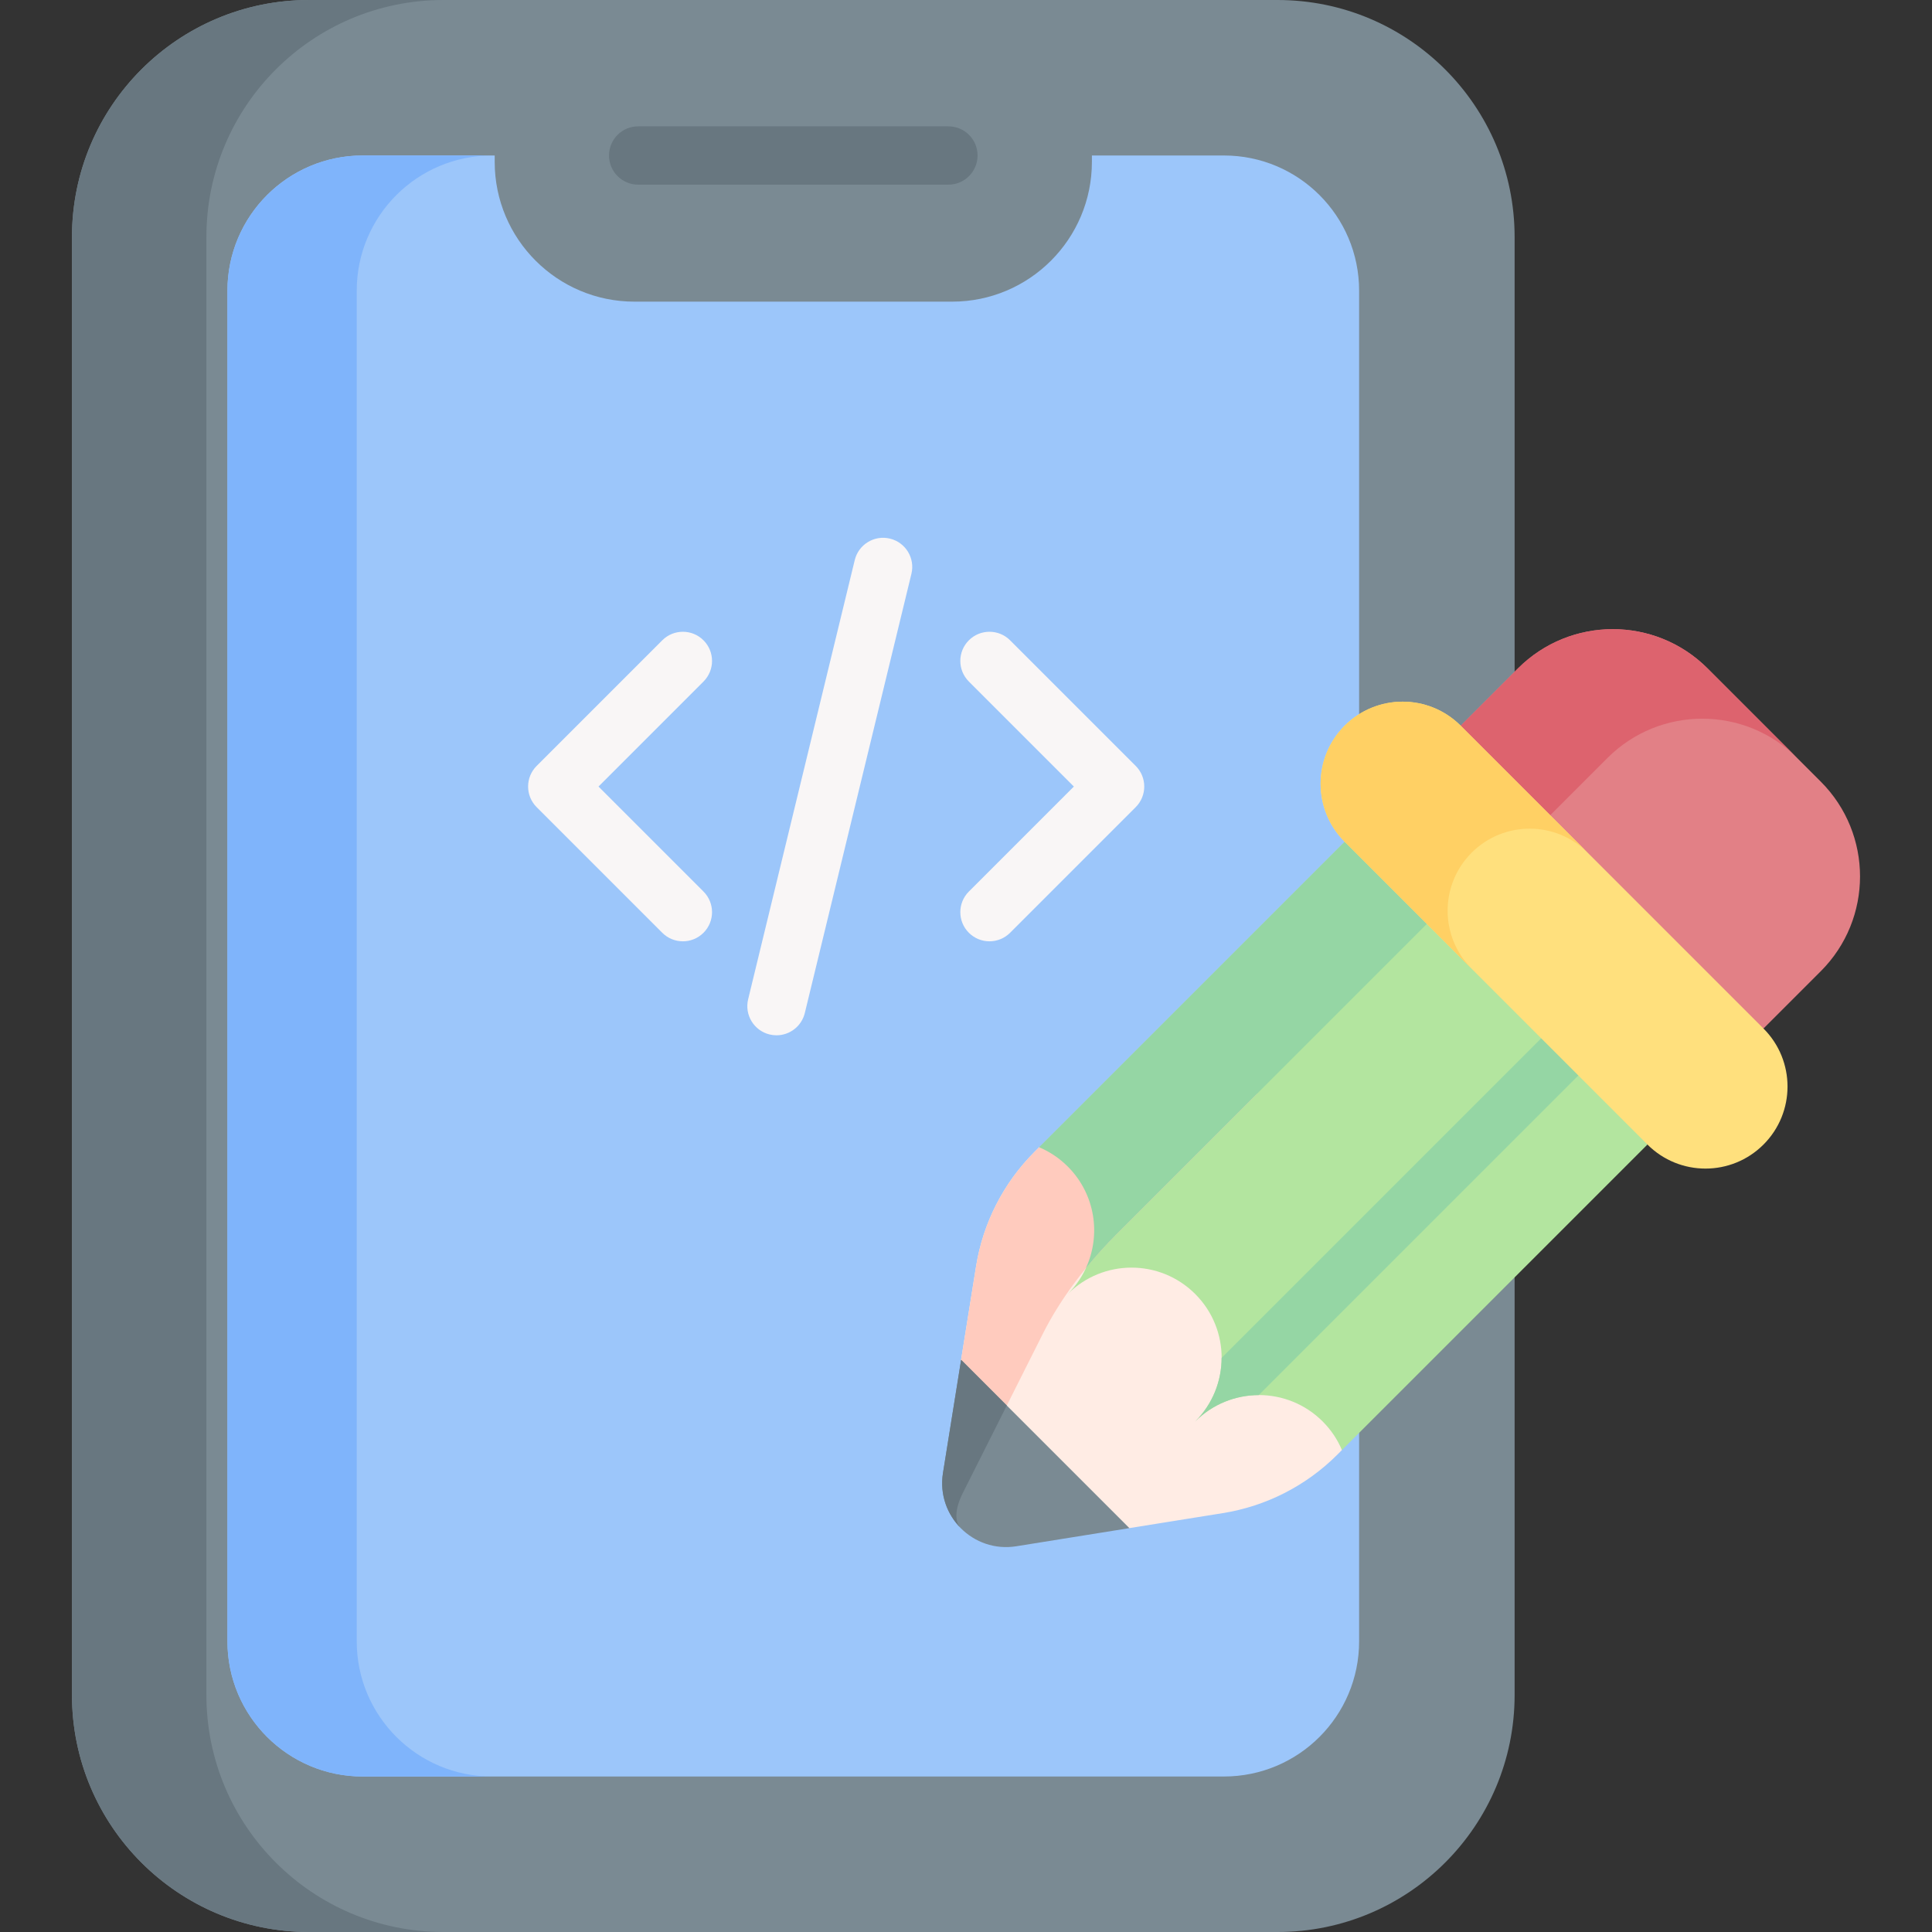 <?xml version="1.0" encoding="UTF-8"?>
<svg xmlns="http://www.w3.org/2000/svg" id="Capa_1" height="512" viewBox="0 0 512 512" width="512">
  <rect x="0" y="0" width="512" height="512" fill="#333333" stroke="none"/>
  <g>
    <g>
      <path d="m338.566 0h-256.672c-34.695 0-62.822 28.126-62.822 62.822v386.356c0 34.695 28.126 62.822 62.822 62.822h256.673c34.695 0 62.822-28.126 62.822-62.822v-386.356c-.001-34.696-28.127-62.822-62.823-62.822z" fill="#7a8a93"></path>
      <path d="m117.516 512h-35.623c-34.696 0-62.82-28.124-62.82-62.82v-386.358c0-34.696 28.124-62.82 62.82-62.82h35.624c-34.686 0-62.82 28.124-62.82 62.82v386.358c-.001 34.696 28.133 62.82 62.819 62.82z" fill="#687780"></path>
      <path d="m360.181 77.037v357.925c0 19.79-16.04 35.83-35.83 35.83h-228.246c-19.779 0-35.83-16.04-35.83-35.83v-357.925c0-19.79 16.05-35.83 35.83-35.83h34.995v1.689c0 20.459 16.586 37.045 37.045 37.045h84.176c20.459 0 37.045-16.586 37.045-37.045v-1.689h34.985c19.79 0 35.83 16.04 35.83 35.83z" fill="#9cc6fa"></path>
      <path d="m130.368 470.792h-34.263c-19.779 0-35.83-16.04-35.83-35.83v-357.925c0-19.79 16.05-35.83 35.83-35.83h34.264c-19.779 0-35.83 16.04-35.83 35.83v357.925c0 19.79 16.05 35.83 35.829 35.83z" fill="#7fb4fb"></path>
      <path d="m251.339 48.934h-82.218c-4.267 0-7.726-3.459-7.726-7.726s3.459-7.726 7.726-7.726h82.218c4.267 0 7.726 3.459 7.726 7.726s-3.459 7.726-7.726 7.726z" fill="#687780"></path>
    </g>
    <g fill="#f9f6f6">
      <path d="m180.97 249.458c-1.977 0-3.955-.755-5.463-2.263l-33.29-33.29c-3.018-3.017-3.018-7.91 0-10.927l33.29-33.29c3.017-3.017 7.91-3.017 10.927 0 3.018 3.017 3.018 7.91 0 10.927l-27.826 27.827 27.826 27.826c3.018 3.017 3.018 7.91 0 10.927-1.51 1.509-3.487 2.263-5.464 2.263z"></path>
      <path d="m262.221 249.458c-1.977 0-3.955-.755-5.463-2.263-3.018-3.017-3.018-7.91 0-10.927l27.826-27.826-27.826-27.827c-3.018-3.017-3.018-7.91 0-10.927 3.018-3.018 7.91-3.018 10.927 0l33.29 33.29c3.018 3.017 3.018 7.91 0 10.927l-33.29 33.29c-1.509 1.509-3.486 2.263-5.464 2.263z"></path>
      <path d="m205.781 274.366c-.603 0-1.216-.071-1.828-.22-4.147-1.007-6.693-5.184-5.686-9.331l28.251-116.391c1.007-4.146 5.183-6.69 9.331-5.686 4.147 1.007 6.693 5.184 5.686 9.331l-28.251 116.391c-.858 3.534-4.02 5.906-7.503 5.906z"></path>
    </g>
    <g>
      <path d="m355.634 384.271-1.234 1.234c-8.23 8.23-18.85 13.652-30.336 15.489l-24.762 3.97-23.758-1.406c-11.407 1.825-21.265-8.034-19.434-19.434l-1.411-23.754 3.968-24.773c1.838-11.486 7.259-22.105 15.49-30.336l1.234-1.234c2.757 1.168 40.055-31.851 42.3-29.607l67.55 67.55c2.244 2.246-30.775 39.545-29.607 42.301z" fill="#ffece4"></path>
      <path d="m482.518 207.131-29.988-29.988c-13.879-13.879-36.382-13.879-50.261 0l-15.175 15.175 24.749 55.5 55.5 24.749 15.175-15.175c13.879-13.878 13.879-36.381 0-50.261z" fill="#e28086"></path>
      <path d="m428.253 255.136-16.415-7.318-24.744-55.5 15.174-15.174c13.881-13.881 36.38-13.882 50.262 0l23.726 23.726c-13.875-13.875-36.381-13.882-50.262 0l-15.174 15.174z" fill="#dd636e"></path>
      <path d="m436.588 303.316-80.961 80.961c-1.162-2.751-2.856-5.324-5.101-7.569-4.674-4.674-10.806-7.012-16.938-6.998-6.106.013-12.185 2.337-16.839 6.992 4.661-4.661 6.979-10.747 6.998-16.846.007-6.125-2.324-12.25-6.998-16.925-4.674-4.674-10.806-7.012-16.938-6.998-6.099.02-12.178 2.344-16.833 6.998 4.661-4.661 6.979-10.747 6.992-16.853.007-6.125-2.324-12.25-6.998-16.925-2.239-2.239-4.819-3.939-7.576-5.108l80.961-80.961 25.321 11.285 12.625 5.626 17.542 7.826 7.819 17.548 5.633 12.631z" fill="#b3e59f"></path>
      <path d="m259.071 397.01c-3.662-3.662-3.874-7.182-2.961-12.885l-1.411-23.754 3.968-24.773c1.838-11.486 7.259-22.105 15.489-30.336l1.234-1.234c2.757 1.168 40.056-31.852 42.301-29.607l15.437 15.437-37.188 37.188c-8.23 8.23-15.063 17.439-19.519 26.306l-21.245 42.261c-2.212 4.404 2.222-.277 3.895 1.397z" fill="#ffcbbe"></path>
      <path d="m295.935 327.046c-2.927 2.927-5.677 5.979-8.204 9.097 4.128-8.841 2.54-19.697-4.758-26.995-2.245-2.245-4.824-3.945-7.581-5.113l80.959-80.959 55.487 24.744-33.709-2.967z" fill="#95d6a4"></path>
      <path d="m426.248 277.049-92.66 92.66c-6.106.013-12.185 2.337-16.839 6.992 4.661-4.661 6.979-10.747 6.998-16.846l92.653-92.653c.932-.932 2.068-1.543 3.263-1.832 2.278-.571 4.793.039 6.585 1.832 2.718 2.718 2.718 7.129 0 9.847z" fill="#95d6a4"></path>
      <path d="m436.592 303.319-80.249-80.249c-8.492-8.492-8.492-22.259 0-30.751 8.492-8.492 22.259-8.492 30.751 0l80.249 80.249c8.492 8.492 8.492 22.259 0 30.751-8.491 8.491-22.259 8.491-30.751 0z" fill="#ffe07d"></path>
      <path d="m390.007 256.725-33.657-33.657c-8.493-8.493-8.493-22.263-.007-30.749 4.246-4.246 9.812-6.373 15.378-6.373s11.131 2.127 15.378 6.373l33.657 33.657c-4.247-4.247-9.812-6.373-15.378-6.373s-11.132 2.126-15.378 6.373c-8.486 8.486-8.486 22.256.007 30.749z" fill="#ffd064"></path>
      <path d="m299.303 404.97-29.968 4.804c-5.703.912-11.02-1.096-14.682-4.758s-5.664-8.972-4.752-14.676l4.804-29.968z" fill="#7a8a93"></path>
      <path d="m254.653 405.016c-3.662-3.662-5.664-8.972-4.752-14.676l4.804-29.968 12.103 12.103-11.63 23.142c-2.212 4.404-2.199 7.725-.525 9.399z" fill="#687780"></path>
      <path d="m355.64 384.284-.006-.007" fill="#9cc6fa"></path>
    </g>
  </g>
</svg>
